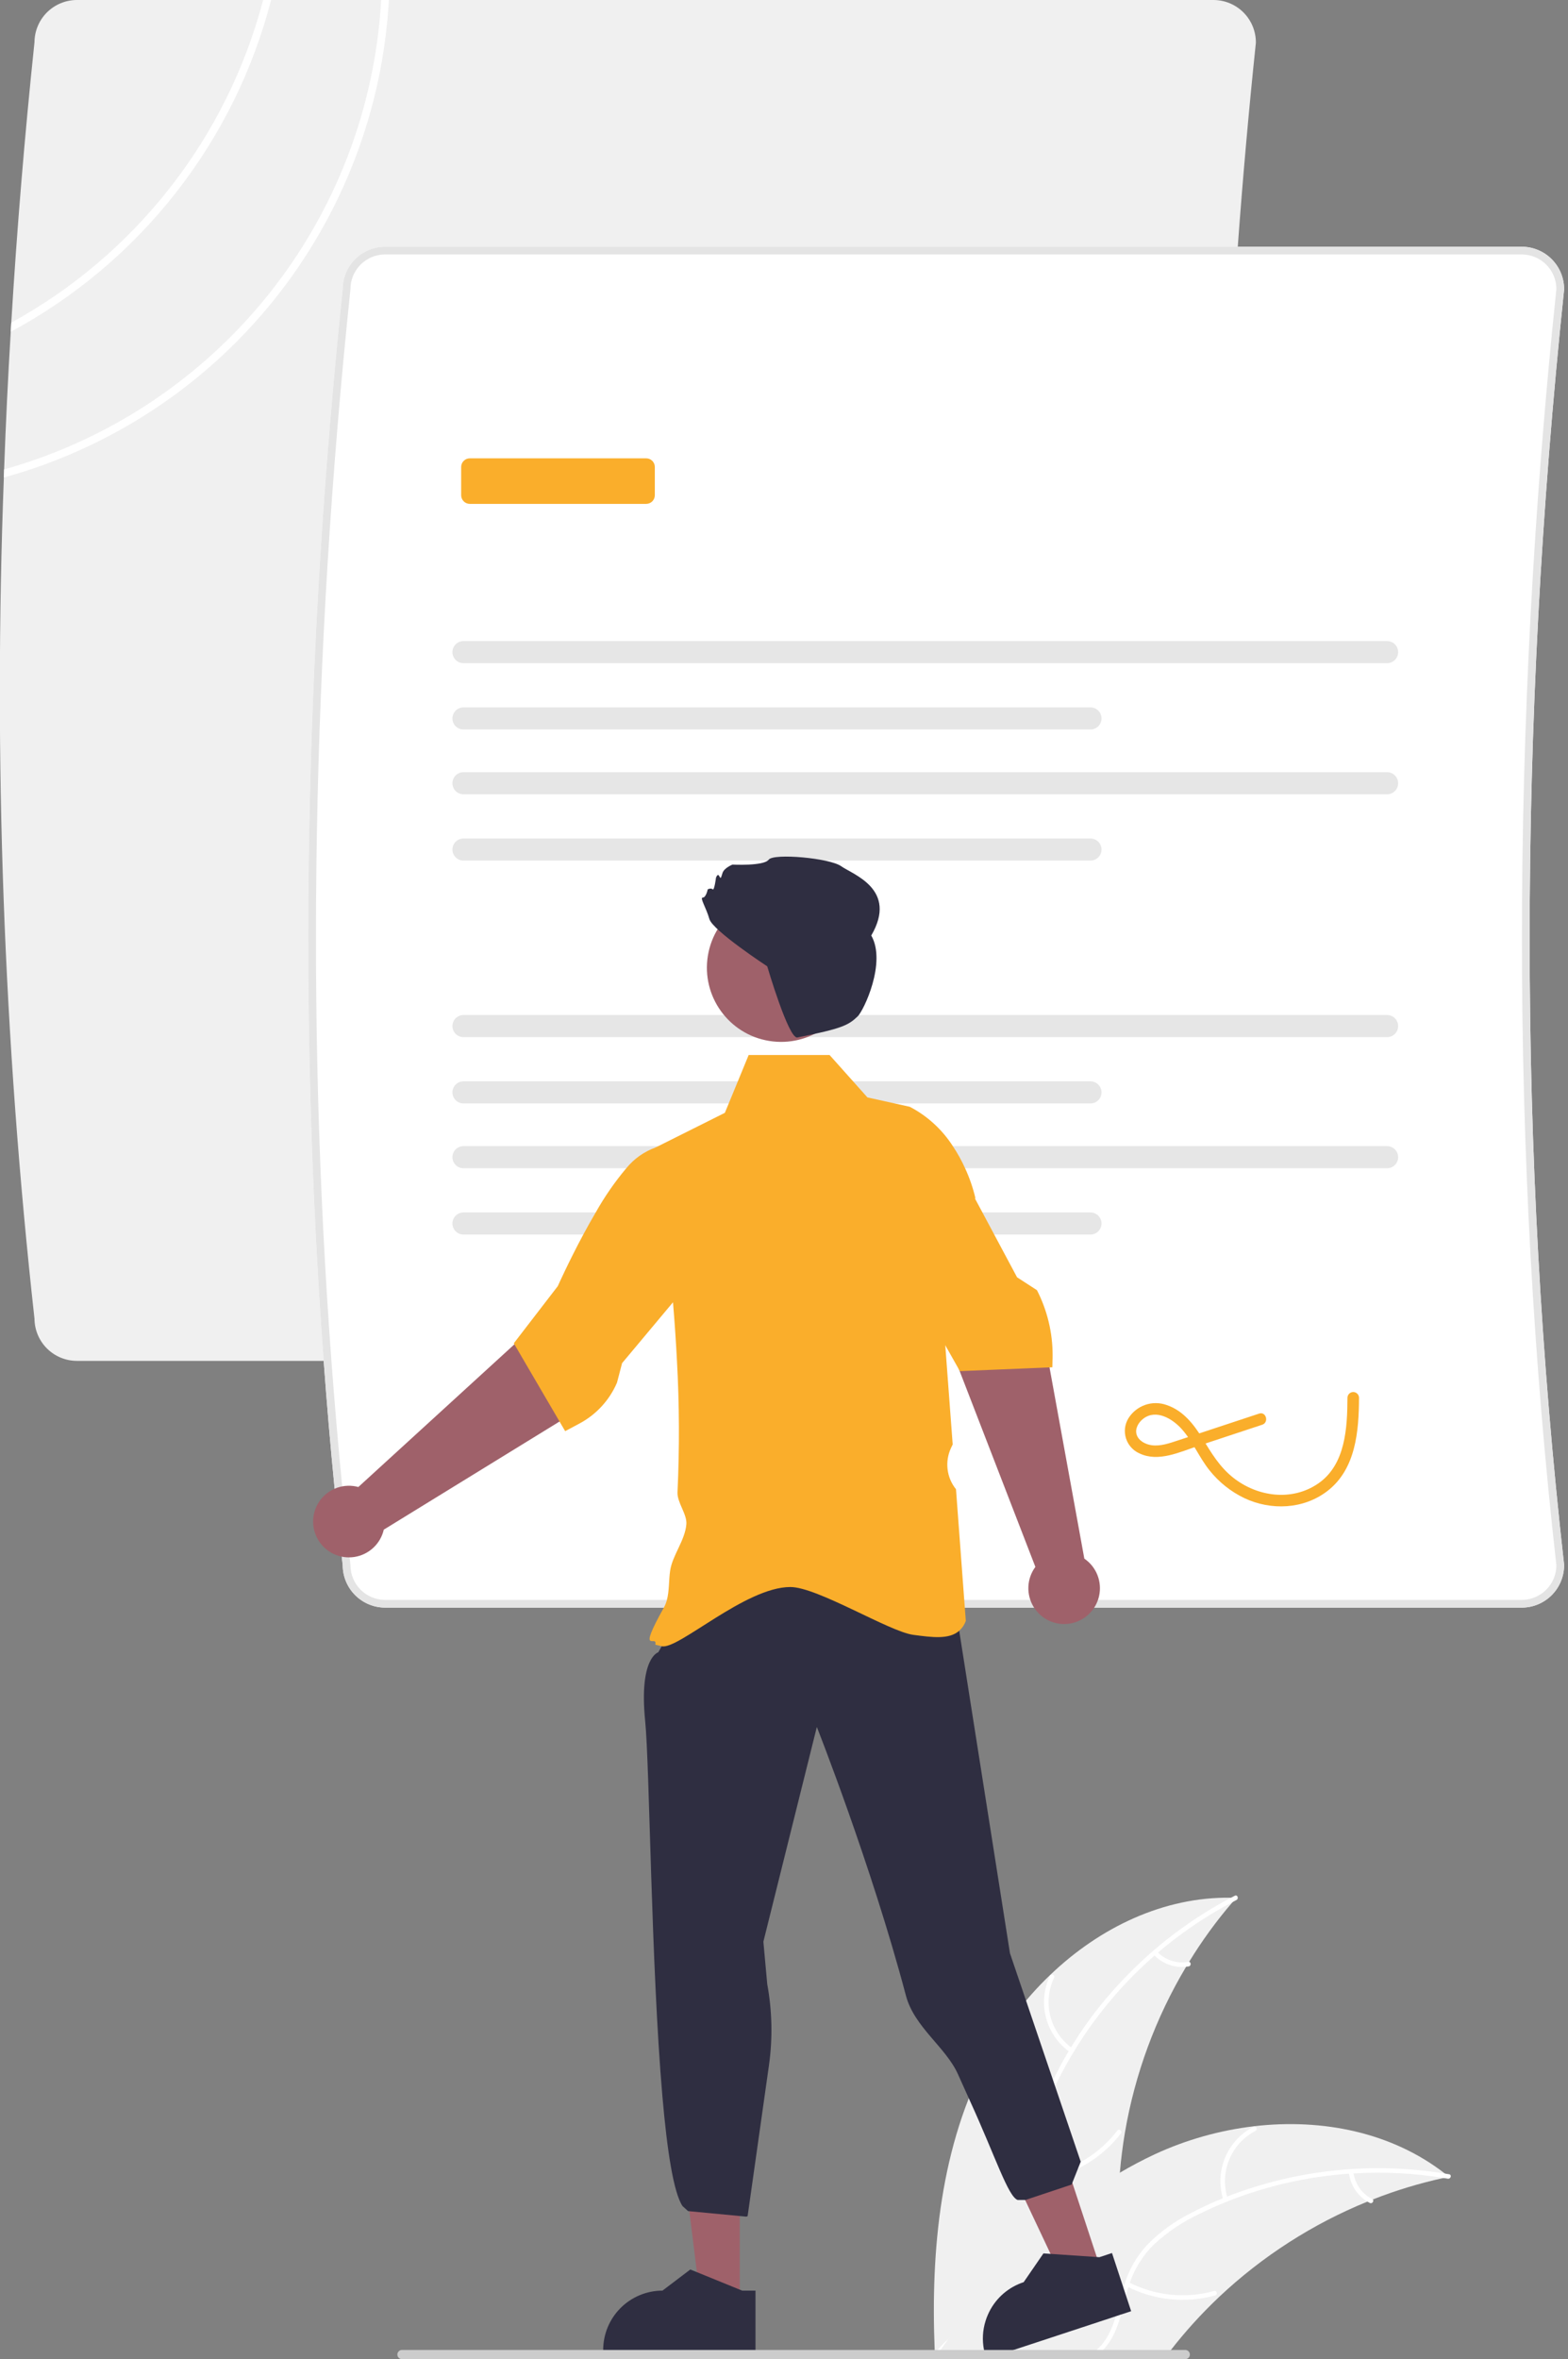 <svg width="133" height="200" viewBox="0 0 133 200" fill="none" xmlns="http://www.w3.org/2000/svg">
<rect x="0" y="0" width="133" height="200" fill="#808080" stroke="none"/>
<g clip-path="url(#clip0_26_215)">
<path d="M104.861 160.884C104.76 160.998 104.659 161.116 104.561 161.233C103.191 162.823 101.954 164.521 100.861 166.312C100.773 166.449 100.688 166.59 100.609 166.727C98.023 171.054 96.262 175.824 95.416 180.793C95.227 181.917 95.084 183.048 94.988 184.186C94.919 185.061 94.878 185.938 94.864 186.816C94.812 190.503 95.138 194.604 92.763 197.422C92.127 198.163 91.352 198.771 90.481 199.212C89.826 199.552 89.132 199.814 88.416 199.994H81.007C80.635 199.938 80.262 199.879 79.889 199.82C79.88 199.82 79.87 199.817 79.86 199.817L79.785 199.843L79.337 199.994L79.317 200V199.994C79.318 199.98 79.317 199.967 79.314 199.954C79.315 199.93 79.314 199.906 79.311 199.882V199.879C79.308 199.814 79.304 199.752 79.304 199.686L79.295 199.513C79.295 199.513 79.291 199.51 79.295 199.51C79.291 199.412 79.285 199.314 79.281 199.212C78.938 190.683 79.775 181.868 83.801 174.358C85.182 171.785 86.96 169.446 89.07 167.427C89.082 167.414 89.095 167.402 89.109 167.391C93.295 163.397 98.707 160.786 104.42 160.874C104.567 160.874 104.714 160.877 104.861 160.884Z" fill="#F0F0F0"/>
<path d="M104.878 161.068C98.408 164.389 93.149 169.663 89.847 176.143C89.111 177.525 88.598 179.015 88.327 180.557C88.111 182.067 88.303 183.608 88.884 185.02C89.399 186.346 90.079 187.644 90.263 189.073C90.346 189.805 90.274 190.547 90.05 191.25C89.826 191.953 89.457 192.6 88.965 193.15C87.776 194.552 86.154 195.443 84.538 196.259C82.743 197.165 80.865 198.078 79.618 199.716C79.468 199.915 79.168 199.669 79.319 199.471C81.487 196.62 85.305 195.999 87.905 193.681C89.118 192.6 90.013 191.146 89.912 189.472C89.824 188.008 89.123 186.669 88.59 185.33C88.003 183.962 87.76 182.471 87.883 180.987C88.075 179.436 88.53 177.929 89.228 176.531C90.749 173.358 92.759 170.444 95.185 167.895C97.938 164.971 101.171 162.539 104.743 160.705C104.965 160.592 105.098 160.956 104.878 161.068Z" fill="white"/>
<path d="M90.787 173.994C89.775 173.292 89.046 172.254 88.729 171.064C88.412 169.874 88.528 168.61 89.057 167.498C89.165 167.274 89.519 167.431 89.411 167.656C88.916 168.69 88.808 169.867 89.106 170.975C89.403 172.082 90.087 173.047 91.033 173.694C91.238 173.835 90.992 174.134 90.787 173.994Z" fill="white"/>
<path d="M88.534 184.381C91.014 183.955 93.243 182.609 94.776 180.612C94.927 180.414 95.227 180.66 95.075 180.858C93.477 182.933 91.154 184.328 88.572 184.767C88.326 184.808 88.289 184.423 88.534 184.381Z" fill="white"/>
<path d="M98.141 165.442C98.476 165.795 98.893 166.06 99.356 166.211C99.818 166.363 100.311 166.398 100.79 166.312C101.036 166.267 101.072 166.653 100.828 166.697C100.298 166.79 99.754 166.751 99.243 166.584C98.732 166.418 98.269 166.128 97.895 165.742C97.857 165.708 97.833 165.661 97.828 165.611C97.823 165.56 97.838 165.509 97.869 165.469C97.901 165.43 97.948 165.405 97.999 165.4C98.05 165.395 98.101 165.41 98.141 165.442Z" fill="white"/>
<path d="M122.905 184.532C122.754 184.565 122.604 184.597 122.45 184.633H122.447C120.399 185.078 118.39 185.688 116.44 186.457C116.29 186.516 116.14 186.575 115.989 186.637H115.986C111.338 188.529 107.079 191.264 103.423 194.702C103.41 194.716 103.397 194.725 103.384 194.738C103.376 194.748 103.367 194.757 103.358 194.765L103.342 194.781C101.891 196.155 100.546 197.636 99.319 199.213C99.319 199.216 99.315 199.219 99.312 199.222C99.116 199.477 98.917 199.732 98.721 199.994H79.337L79.317 200V199.994H79.236C79.236 199.99 79.239 199.987 79.242 199.984C79.242 199.981 79.246 199.981 79.246 199.977C79.269 199.945 79.291 199.912 79.311 199.882V199.879C79.316 199.869 79.323 199.861 79.331 199.853C79.35 199.82 79.373 199.794 79.389 199.765C79.52 199.582 79.648 199.396 79.778 199.213C79.991 198.909 80.207 198.605 80.425 198.304L80.426 198.303L80.426 198.302L80.427 198.301L80.429 198.301V198.297C80.432 198.294 80.432 198.291 80.435 198.288L80.442 198.281C83.138 194.549 86.171 191.006 89.645 188.039C89.749 187.947 89.854 187.856 89.965 187.771C91.538 186.44 93.218 185.241 94.988 184.186C95.956 183.614 96.952 183.089 97.979 182.61C100.625 181.391 103.448 180.594 106.342 180.251H106.348C106.355 180.251 106.361 180.248 106.371 180.248C106.381 180.248 106.387 180.244 106.394 180.244C112.149 179.578 118.048 180.751 122.561 184.261C122.679 184.352 122.79 184.441 122.905 184.532Z" fill="#F0F0F0"/>
<path d="M79.236 199.993H79.317V200L79.337 199.993H84.523C82.978 199.729 81.435 199.523 79.889 199.82C79.853 199.827 79.821 199.833 79.785 199.843C79.628 199.872 79.471 199.912 79.314 199.954C79.304 199.957 79.291 199.961 79.281 199.964C79.267 199.968 79.254 199.975 79.242 199.984C79.234 199.985 79.226 199.988 79.219 199.993H79.236Z" fill="white"/>
<path d="M122.81 184.692C122.689 184.672 122.571 184.649 122.45 184.633H122.447C119.926 184.222 117.366 184.093 114.816 184.248C114.689 184.254 114.558 184.264 114.427 184.27C110.887 184.517 107.407 185.31 104.11 186.62C104.106 186.62 104.106 186.62 104.106 186.623C104.07 186.637 104.034 186.65 104.002 186.663C103.234 186.973 102.476 187.313 101.734 187.679C100.314 188.34 99.007 189.22 97.861 190.287C96.943 191.193 96.249 192.299 95.832 193.519C95.789 193.643 95.746 193.764 95.707 193.889C95.678 193.987 95.648 194.088 95.619 194.186C95.233 195.555 94.995 197 94.282 198.251C94.084 198.601 93.842 198.923 93.563 199.212C93.275 199.512 92.95 199.775 92.596 199.993H91.772C92.223 199.799 92.641 199.535 93.011 199.212C93.299 198.964 93.551 198.677 93.76 198.359C94.57 197.137 94.818 195.647 95.198 194.258C95.26 194.032 95.325 193.813 95.397 193.594C95.774 192.396 96.406 191.293 97.25 190.362C98.337 189.24 99.606 188.31 101.005 187.614C101.887 187.15 102.794 186.729 103.724 186.352C103.845 186.3 103.966 186.254 104.087 186.208C109.961 183.922 116.34 183.25 122.562 184.261C122.682 184.277 122.8 184.3 122.921 184.319C123.166 184.362 123.055 184.734 122.81 184.692Z" fill="white"/>
<path d="M103.778 186.528C103.392 185.359 103.435 184.09 103.898 182.949C104.361 181.808 105.215 180.869 106.307 180.3C106.528 180.185 106.716 180.524 106.495 180.639C105.477 181.167 104.682 182.042 104.253 183.105C103.824 184.168 103.789 185.35 104.154 186.437C104.233 186.673 103.856 186.763 103.778 186.528Z" fill="white"/>
<path d="M95.725 193.465C97.962 194.618 100.552 194.885 102.978 194.214C103.218 194.147 103.309 194.523 103.069 194.59C100.543 195.284 97.849 195.001 95.523 193.796C95.302 193.681 95.504 193.351 95.725 193.465Z" fill="white"/>
<path d="M114.798 184.128C114.853 184.611 115.027 185.073 115.305 185.473C115.583 185.873 115.955 186.197 116.389 186.417C116.612 186.529 116.409 186.859 116.188 186.748C115.709 186.502 115.298 186.144 114.99 185.703C114.682 185.262 114.487 184.752 114.422 184.219C114.411 184.169 114.42 184.117 114.447 184.074C114.473 184.03 114.515 183.999 114.564 183.985C114.614 183.973 114.667 183.981 114.71 184.008C114.754 184.035 114.786 184.078 114.798 184.128Z" fill="white"/>
<path d="M103.622 54.346C103.711 43.525 104.151 32.6 104.943 21.57C104.956 21.351 104.972 21.135 104.989 20.916C105.407 15.174 105.919 9.411 106.525 3.628V3.595C106.524 2.642 106.145 1.728 105.471 1.054C104.797 0.38 103.883 0.001 102.93 0H6.52C5.57 0.002 4.659 0.379 3.985 1.049C3.312 1.719 2.931 2.629 2.925 3.579C2.088 11.543 1.432 19.468 0.957 27.354C0.938 27.613 0.925 27.867 0.912 28.126C0.676 32.024 0.489 35.913 0.349 39.793C0.34 40.022 0.33 40.25 0.327 40.479C-0.566 64.281 0.303 88.116 2.925 111.79C2.932 112.739 3.313 113.648 3.986 114.317C4.66 114.987 5.57 115.363 6.52 115.365H102.93C103.883 115.365 104.797 114.986 105.471 114.312C106.145 113.637 106.524 112.723 106.525 111.77V111.734C106.051 107.528 105.635 103.295 105.276 99.034C105.224 98.41 105.173 97.786 105.123 97.162C104.874 94.093 104.657 91.012 104.472 87.919C104.433 87.295 104.397 86.671 104.364 86.047C104.015 79.857 103.786 73.619 103.678 67.333C103.665 66.709 103.655 66.088 103.645 65.461C103.606 62.392 103.594 59.311 103.609 56.218C103.609 55.594 103.613 54.97 103.622 54.346Z" fill="#F0F0F0"/>
<path d="M132.67 24.511C132.669 23.558 132.29 22.644 131.616 21.97C130.942 21.296 130.028 20.917 129.075 20.916H32.665C31.715 20.918 30.804 21.295 30.131 21.965C29.457 22.636 29.076 23.545 29.07 24.495C25.815 55.532 25.276 86.02 27.455 115.365C27.72 118.996 28.029 122.608 28.384 126.202C28.573 128.127 28.775 130.047 28.988 131.961C29.014 132.209 29.04 132.457 29.07 132.706C29.077 133.655 29.458 134.564 30.132 135.233C30.805 135.903 31.715 136.279 32.665 136.281H129.075C130.028 136.281 130.942 135.902 131.616 135.228C132.29 134.554 132.669 133.639 132.67 132.686V132.65C128.771 98.083 128.771 61.712 132.67 24.544V24.511Z" fill="white"/>
<path d="M132.67 24.511C132.669 23.558 132.29 22.644 131.616 21.97C130.942 21.296 130.028 20.917 129.075 20.916H32.665C31.715 20.918 30.804 21.295 30.131 21.965C29.457 22.636 29.076 23.545 29.07 24.495C25.815 55.532 25.276 86.02 27.455 115.365C27.72 118.996 28.029 122.608 28.384 126.202C28.573 128.127 28.775 130.047 28.988 131.961C29.014 132.209 29.04 132.457 29.07 132.706C29.077 133.655 29.458 134.564 30.132 135.233C30.805 135.903 31.715 136.279 32.665 136.281H129.075C130.028 136.281 130.942 135.902 131.616 135.228C132.29 134.554 132.669 133.639 132.67 132.686V132.65C128.771 98.083 128.771 61.712 132.67 24.544V24.511ZM132.016 132.706C132.01 133.482 131.698 134.225 131.147 134.772C130.596 135.319 129.851 135.627 129.075 135.628H32.665C31.885 135.626 31.138 135.316 30.586 134.765C30.035 134.213 29.725 133.466 29.724 132.686V132.65C29.701 132.441 29.678 132.229 29.655 132.019C29.429 130.019 29.219 128.014 29.024 126.003C28.681 122.477 28.377 118.931 28.112 115.365C25.933 86.037 26.468 55.568 29.724 24.544V24.511C29.725 23.731 30.035 22.984 30.586 22.432C31.138 21.881 31.885 21.571 32.665 21.57H129.075C129.852 21.57 130.597 21.878 131.149 22.426C131.7 22.974 132.011 23.718 132.016 24.495C128.117 61.693 128.117 98.103 132.016 132.706Z" fill="#E4E4E4"/>
<path d="M39.31 54.346C39.062 54.347 38.825 54.446 38.65 54.621C38.474 54.797 38.376 55.035 38.376 55.283C38.376 55.531 38.474 55.769 38.65 55.944C38.825 56.12 39.062 56.219 39.31 56.219H117.658C117.906 56.219 118.143 56.12 118.318 55.944C118.494 55.769 118.592 55.531 118.592 55.283C118.592 55.035 118.494 54.797 118.318 54.621C118.143 54.446 117.906 54.347 117.658 54.346H39.31Z" fill="#E6E6E6"/>
<path d="M39.31 59.967C39.062 59.968 38.824 60.066 38.649 60.242C38.474 60.418 38.375 60.656 38.375 60.904C38.375 61.152 38.474 61.39 38.649 61.566C38.824 61.741 39.062 61.84 39.31 61.841H92.497C92.745 61.84 92.983 61.741 93.158 61.566C93.334 61.39 93.432 61.152 93.432 60.904C93.432 60.656 93.334 60.418 93.158 60.242C92.983 60.066 92.745 59.968 92.497 59.967H39.31Z" fill="#E6E6E6"/>
<path d="M39.31 65.461C39.062 65.461 38.824 65.56 38.649 65.736C38.474 65.912 38.375 66.15 38.375 66.398C38.375 66.646 38.474 66.884 38.649 67.059C38.824 67.235 39.062 67.334 39.31 67.334H117.657C117.906 67.334 118.143 67.235 118.319 67.059C118.494 66.884 118.592 66.646 118.592 66.398C118.592 66.15 118.494 65.912 118.319 65.736C118.143 65.56 117.906 65.461 117.657 65.461H39.31Z" fill="#E6E6E6"/>
<path d="M39.31 71.082C39.062 71.083 38.825 71.182 38.65 71.357C38.474 71.533 38.376 71.771 38.376 72.019C38.376 72.267 38.474 72.505 38.65 72.68C38.825 72.856 39.062 72.955 39.31 72.956H92.497C92.745 72.955 92.983 72.856 93.158 72.68C93.333 72.505 93.432 72.267 93.432 72.019C93.432 71.771 93.333 71.533 93.158 71.357C92.983 71.182 92.745 71.083 92.497 71.082H39.31Z" fill="#E6E6E6"/>
<path d="M39.31 86.047C39.062 86.047 38.825 86.147 38.65 86.322C38.474 86.498 38.376 86.736 38.376 86.984C38.376 87.232 38.474 87.469 38.65 87.645C38.825 87.821 39.062 87.92 39.31 87.92H117.658C117.906 87.92 118.143 87.821 118.318 87.645C118.494 87.469 118.592 87.232 118.592 86.984C118.592 86.736 118.494 86.498 118.318 86.322C118.143 86.147 117.906 86.047 117.658 86.047H39.31Z" fill="#E6E6E6"/>
<path d="M39.31 91.668C39.062 91.668 38.824 91.767 38.649 91.943C38.474 92.119 38.375 92.357 38.375 92.605C38.375 92.853 38.474 93.091 38.649 93.266C38.824 93.442 39.062 93.541 39.31 93.541H92.497C92.745 93.541 92.983 93.442 93.158 93.266C93.334 93.091 93.432 92.853 93.432 92.605C93.432 92.357 93.334 92.119 93.158 91.943C92.983 91.767 92.745 91.668 92.497 91.668H39.31Z" fill="#E6E6E6"/>
<path d="M39.31 97.162C39.062 97.162 38.824 97.261 38.649 97.437C38.474 97.612 38.375 97.85 38.375 98.099C38.375 98.347 38.474 98.585 38.649 98.76C38.824 98.936 39.062 99.035 39.31 99.035H117.657C117.906 99.035 118.143 98.936 118.319 98.76C118.494 98.585 118.592 98.347 118.592 98.099C118.592 97.85 118.494 97.612 118.319 97.437C118.143 97.261 117.906 97.162 117.657 97.162H39.31Z" fill="#E6E6E6"/>
<path d="M39.31 102.783C39.062 102.784 38.825 102.883 38.65 103.058C38.474 103.234 38.376 103.472 38.376 103.72C38.376 103.968 38.474 104.206 38.65 104.381C38.825 104.557 39.062 104.656 39.31 104.656H92.497C92.745 104.656 92.983 104.557 93.158 104.381C93.333 104.206 93.432 103.968 93.432 103.72C93.432 103.472 93.333 103.234 93.158 103.058C92.983 102.883 92.745 102.784 92.497 102.783H39.31Z" fill="#E6E6E6"/>
<path d="M54.812 42.715H39.848C39.654 42.714 39.469 42.637 39.332 42.5C39.194 42.363 39.117 42.177 39.117 41.983V39.586C39.117 39.392 39.194 39.206 39.332 39.069C39.469 38.932 39.654 38.855 39.848 38.855H54.812C55.006 38.855 55.192 38.932 55.329 39.069C55.466 39.206 55.543 39.392 55.543 39.586V41.983C55.543 42.177 55.466 42.363 55.329 42.5C55.192 42.637 55.006 42.714 54.812 42.715Z" fill="#FAAE2B"/>
<path d="M106.798 119.835L102.214 121.35C101.45 121.602 100.686 121.854 99.922 122.107C99.215 122.34 98.449 122.617 97.692 122.517C97.168 122.447 96.572 122.146 96.409 121.608C96.254 121.098 96.582 120.565 96.978 120.264C98.072 119.431 99.455 120.278 100.23 121.14C101.178 122.194 101.714 123.555 102.603 124.658C103.395 125.647 104.398 126.447 105.54 126.997C107.808 128.068 110.575 127.954 112.598 126.393C115.014 124.529 115.261 121.299 115.274 118.481C115.269 118.354 115.216 118.233 115.124 118.145C115.033 118.057 114.911 118.007 114.783 118.007C114.656 118.007 114.534 118.057 114.443 118.145C114.351 118.233 114.298 118.354 114.293 118.481C114.282 121.035 114.136 124.166 111.808 125.764C109.577 127.295 106.645 126.889 104.591 125.258C103.446 124.349 102.742 123.164 101.991 121.936C101.257 120.738 100.347 119.577 98.966 119.111C98.374 118.896 97.726 118.891 97.131 119.099C96.537 119.307 96.032 119.713 95.703 120.25C95.552 120.503 95.457 120.786 95.424 121.079C95.392 121.372 95.422 121.668 95.512 121.948C95.603 122.229 95.753 122.486 95.951 122.704C96.149 122.923 96.391 123.096 96.662 123.213C98.262 123.976 100.093 123.082 101.635 122.573L107.059 120.78C107.655 120.583 107.399 119.636 106.798 119.835Z" fill="#FAAE2B"/>
<path d="M93.215 191.897L90.001 192.956L84.387 181.063L89.13 179.5L93.215 191.897Z" fill="#9F616A"/>
<path d="M95.508 194.598L95.289 193.934L94.713 192.186L94.321 190.996L93.249 191.349L93.027 191.333L90.083 191.134L89.69 191.107L89.109 191.068L88.507 191.026L86.828 193.467H86.824C86.196 193.672 85.615 193.999 85.115 194.43C84.615 194.86 84.205 195.386 83.909 195.977C83.873 196.049 83.841 196.121 83.808 196.193C83.727 196.369 83.658 196.55 83.602 196.735C83.347 197.536 83.3 198.388 83.465 199.212C83.507 199.417 83.56 199.619 83.625 199.817L83.635 199.85L83.674 199.971L83.909 199.892L85.975 199.212L93.21 196.83L94.645 196.356L95.086 196.209H95.089L95.946 195.928L95.508 194.598Z" fill="#2F2E41"/>
<path d="M62.75 194.693L59.366 194.692L57.756 181.64L62.75 181.64L62.75 194.693Z" fill="#9F616A"/>
<path d="M57.334 137.475L55.834 140.07C55.834 140.07 54.186 140.52 54.724 145.893C55.105 149.687 55.228 166.675 56.186 177.711C56.584 182.305 57.128 185.867 57.894 187.018L58.366 187.441L63.29 187.911L63.414 187.868L65.222 175.097C65.547 172.805 65.498 170.475 65.078 168.198L64.751 164.603L69.285 146.4C69.285 146.4 73.902 158.067 76.843 169.178C77.552 171.853 80.241 173.554 81.261 175.85C81.602 176.619 81.938 177.364 82.265 178.079C84.422 182.787 85.503 186.215 86.321 186.499H86.975L90.896 185.192L91.668 183.253L85.667 165.583L81.174 137.054C72.612 132.451 64.581 131.939 57.334 137.475Z" fill="#2F2E41"/>
<path d="M81.86 99.034C81.565 98.383 81.217 97.757 80.821 97.162C79.915 95.751 78.657 94.6 77.17 93.825L75.883 93.541L73.576 93.031L72.36 91.668L70.366 89.436H63.503L62.585 91.668L61.813 93.541L61.483 94.338L55.607 97.276C55.604 97.276 55.604 97.276 55.601 97.279C55.679 97.868 55.757 98.453 55.833 99.034C55.999 100.299 56.156 101.549 56.303 102.783C56.379 103.41 56.45 104.035 56.519 104.655C56.738 106.603 56.926 108.517 57.084 110.398C57.225 112.077 57.337 113.733 57.421 115.365C57.626 119.071 57.641 122.785 57.467 126.493C57.421 127.366 58.287 128.359 58.218 129.212C58.104 130.604 57.029 131.84 56.839 133.17C56.722 133.987 56.774 134.856 56.568 135.628C56.511 135.853 56.425 136.071 56.313 136.275C56.313 136.278 56.31 136.278 56.31 136.281C53.957 140.484 55.803 138.477 55.584 139.422L55.689 139.448C55.738 139.461 55.888 139.5 56.13 139.556C57.513 139.886 63.212 134.536 67.039 134.536C69.337 134.536 75.419 138.314 77.455 138.589C79.066 138.804 80.504 139 81.36 138.245C81.609 138.025 81.798 137.747 81.912 137.435L81.922 137.405L81.919 137.376L81.837 136.281L81.788 135.628L81.089 126.248C80.698 125.764 80.451 125.18 80.376 124.562C80.301 123.944 80.401 123.318 80.664 122.754L80.808 122.45L80.278 115.365L80.18 114.042L80.144 113.594V113.591L79.889 110.169L80.504 108.299V108.296L81.7 104.655L82.314 102.783L82.7 101.606L82.726 101.528C82.52 100.67 82.23 99.835 81.86 99.034Z" fill="#FAAE2B"/>
<path d="M87.822 132.83L81.234 115.802L78.174 109.585L84.058 106.334L88.797 114.684L91.974 132.13C92.474 132.471 92.861 132.954 93.084 133.517C93.307 134.079 93.358 134.696 93.228 135.288C93.098 135.879 92.794 136.418 92.356 136.836C91.918 137.253 91.364 137.53 90.767 137.631C90.17 137.732 89.557 137.652 89.005 137.401C88.454 137.15 87.991 136.741 87.674 136.225C87.358 135.708 87.202 135.109 87.229 134.505C87.255 133.9 87.462 133.316 87.822 132.83Z" fill="#9F616A"/>
<path d="M87.955 109.371L86.269 108.28L84.331 104.655L83.331 102.783L82.7 101.606L82.432 101.103L79.402 99.034L77.356 97.635L75.69 99.034L74.895 99.701L75.673 102.783L76.144 104.655L77.17 108.718L80.18 114.042L80.928 115.365L81.357 116.127L81.36 116.133L81.419 116.234L89.024 115.917L89.262 115.908L89.275 115.365L89.282 115.169C89.285 115.071 89.285 114.973 89.285 114.875C89.284 112.961 88.828 111.075 87.955 109.371Z" fill="#FAAE2B"/>
<path d="M30.395 126.058L43.873 113.742L48.557 108.635L53.721 112.939L47.659 120.384L32.553 129.673C32.417 130.263 32.107 130.798 31.663 131.211C31.22 131.623 30.663 131.893 30.065 131.987C29.467 132.08 28.855 131.993 28.306 131.736C27.758 131.479 27.299 131.064 26.989 130.544C26.679 130.024 26.531 129.423 26.564 128.819C26.598 128.214 26.811 127.633 27.178 127.151C27.544 126.669 28.046 126.307 28.619 126.112C29.192 125.918 29.811 125.899 30.395 126.058Z" fill="#9F616A"/>
<path d="M58.219 104.656L58.192 102.783L58.143 99.034L58.124 97.58L58.068 97.541C57.764 97.341 57.419 97.212 57.058 97.162C56.741 97.109 56.418 97.109 56.101 97.162C55.934 97.188 55.769 97.226 55.607 97.276C55.604 97.276 55.604 97.276 55.601 97.279C54.632 97.627 53.777 98.233 53.127 99.031L53.123 99.034C52.144 100.2 51.275 101.455 50.529 102.783C50.159 103.41 49.806 104.044 49.476 104.656C48.228 106.979 47.329 108.992 47.313 109.028L43.581 113.875L43.633 113.963L44.453 115.365L47.46 120.506L47.937 121.323L49.156 120.673C50.577 119.915 51.697 118.695 52.333 117.215L52.767 115.555L52.928 115.365L57.084 110.398L58.274 108.973L58.219 104.656Z" fill="#FAAE2B"/>
<path d="M72.462 83.04C73.019 79.61 70.69 76.379 67.26 75.822C63.83 75.266 60.599 77.595 60.042 81.025C59.485 84.454 61.815 87.686 65.244 88.242C68.674 88.799 71.906 86.47 72.462 83.04Z" fill="#9F616A"/>
<path d="M60.171 77.908C59.891 76.929 59.332 76.091 59.611 76.091C59.891 76.091 60.031 75.391 60.031 75.391C60.031 75.391 60.31 75.252 60.45 75.391C60.59 75.531 60.73 74.413 60.73 74.413C60.73 74.413 60.87 73.993 61.009 74.273C61.149 74.553 61.149 74.413 61.289 73.993C61.429 73.574 62.128 73.294 62.128 73.294C62.128 73.294 64.784 73.434 65.204 72.875C65.623 72.316 70.377 72.735 71.355 73.434C72.334 74.133 76.19 75.383 73.902 79.305C75.209 81.592 73.258 85.673 72.753 86.157C71.956 86.922 71.404 87.198 67.631 87.949C66.892 88.096 65.078 81.919 65.078 81.919C65.078 81.919 60.45 78.887 60.171 77.908Z" fill="#2F2E41"/>
<path d="M62.954 194.183L62.751 194.101L59.111 192.617L58.552 192.392L56.192 194.183H56.189C54.856 194.184 53.578 194.715 52.635 195.658C51.693 196.601 51.163 197.879 51.163 199.212V199.376H64.082V194.183H62.954Z" fill="#2F2E41"/>
<path d="M100.926 199.601C100.926 199.653 100.917 199.703 100.897 199.751C100.878 199.798 100.849 199.842 100.813 199.878C100.777 199.914 100.734 199.943 100.687 199.963C100.639 199.983 100.589 199.993 100.537 199.993H34.096C33.992 199.993 33.893 199.952 33.82 199.879C33.747 199.806 33.706 199.707 33.706 199.603C33.706 199.499 33.747 199.4 33.82 199.327C33.893 199.254 33.992 199.212 34.096 199.212H100.537C100.64 199.213 100.739 199.254 100.812 199.327C100.885 199.399 100.926 199.498 100.926 199.601Z" fill="#CCCCCC"/>
<path d="M32.331 0C31.817 9.14 28.458 17.89 22.723 25.026C16.988 32.161 9.165 37.325 0.35 39.793C0.34 40.022 0.33 40.25 0.327 40.479C9.325 38.004 17.318 32.765 23.178 25.502C29.038 18.238 32.468 9.318 32.985 0H32.331Z" fill="white"/>
<path d="M22.321 0C20.802 5.77 18.125 11.171 14.452 15.874C10.78 20.577 6.188 24.483 0.957 27.354C0.938 27.613 0.925 27.867 0.912 28.126C6.332 25.213 11.093 21.21 14.893 16.37C18.694 11.53 21.453 5.957 22.998 0H22.321Z" fill="white"/>
</g>
<defs>
<clipPath id="clip0_26_215">
<rect width="132.67" height="200" fill="white"/>
</clipPath>
</defs>
</svg>

